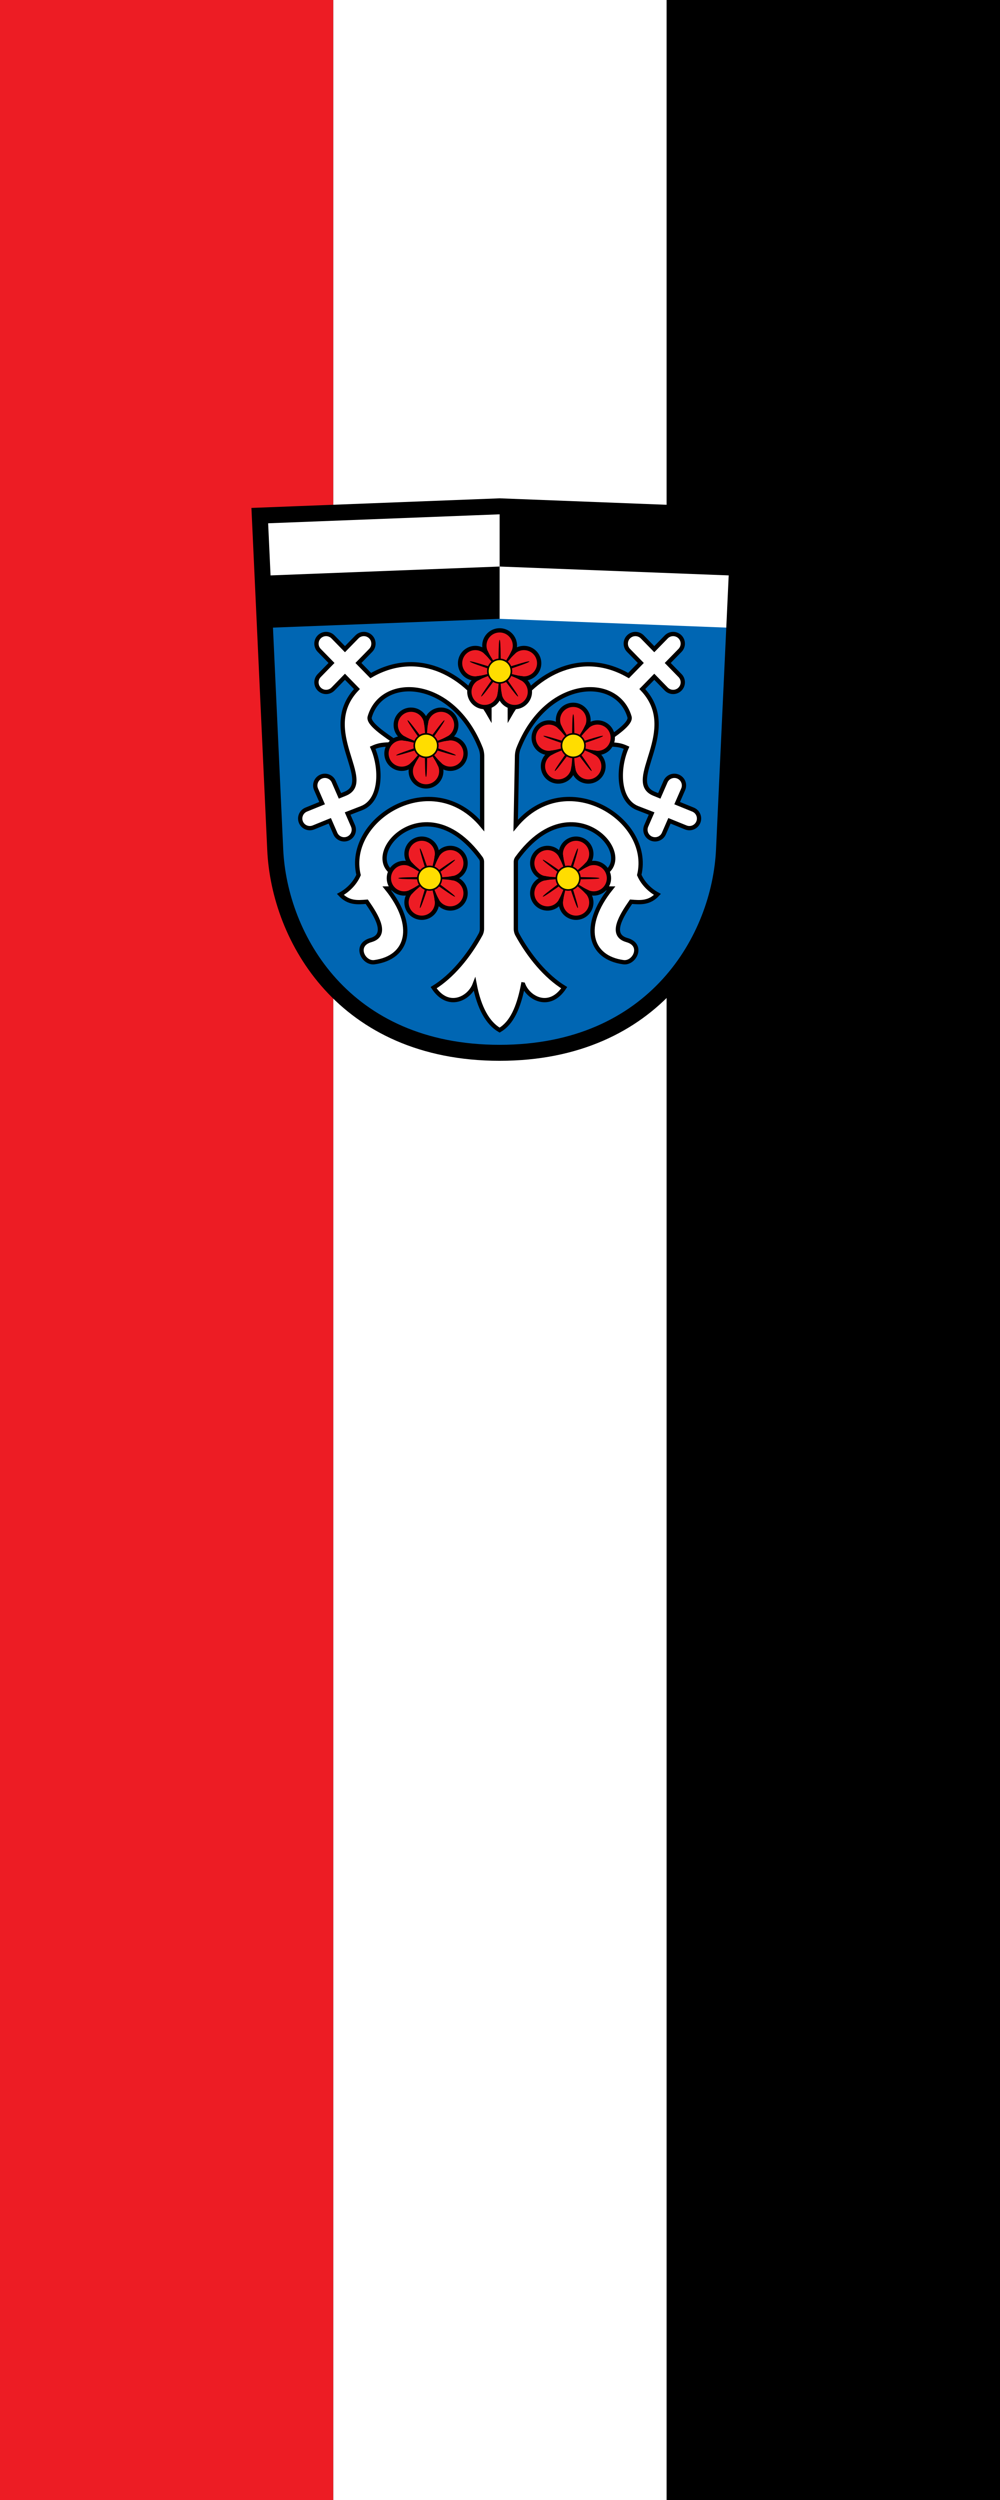 <?xml version="1.0" encoding="UTF-8" standalone="no"?>
<svg
   inkscape:version="1.1.1 (3bf5ae0d25, 2021-09-20)"
   sodipodi:docname="Banner Bruckberg.svg"
   id="svg2130"
   version="1.1"
   viewBox="0 0 300 750"
   height="750"
   width="300"
   xmlns:inkscape="http://www.inkscape.org/namespaces/inkscape"
   xmlns:sodipodi="http://sodipodi.sourceforge.net/DTD/sodipodi-0.dtd"
   xmlns:xlink="http://www.w3.org/1999/xlink"
   xmlns="http://www.w3.org/2000/svg"
   xmlns:svg="http://www.w3.org/2000/svg">
  <rect x="0" y="0" width="300" height="750" fill="#333333" stroke="none"/>
  <defs
     id="defs2124" />
  <sodipodi:namedview
     inkscape:pagecheckerboard="false"
     fit-margin-bottom="0"
     fit-margin-right="0"
     fit-margin-left="0"
     fit-margin-top="0"
     lock-margins="true"
     units="px"
     inkscape:snap-smooth-nodes="true"
     inkscape:snap-object-midpoints="true"
     inkscape:window-maximized="1"
     inkscape:window-y="-11"
     inkscape:window-x="-11"
     inkscape:window-height="1506"
     inkscape:window-width="2560"
     showgrid="false"
     inkscape:document-rotation="0"
     inkscape:current-layer="layer1"
     inkscape:document-units="px"
     inkscape:cy="374.66667"
     inkscape:cx="149.66667"
     inkscape:zoom="1.5"
     inkscape:pageshadow="2"
     inkscape:pageopacity="0"
     borderopacity="1.0"
     bordercolor="#666666"
     pagecolor="#333333"
     id="base"
     showguides="false"
     inkscape:guide-bbox="true"
     inkscape:snap-intersection-paths="true"
     inkscape:object-paths="true"
     inkscape:snap-grids="false"
     inkscape:snap-global="true"
     inkscape:lockguides="false"
     guidecolor="#00ffff"
     guideopacity="0.498"
     inkscape:snap-midpoints="true" />
  <g
     id="layer1"
     inkscape:groupmode="layer"
     inkscape:label="bruckberg"
     transform="translate(9.956,64.854)">
    <g
       id="g47396"
       inkscape:label="banner">
      <g
         id="g47370"
         inkscape:label="banner-0"
         transform="translate(-642,-165.333)">
        <rect
           style="opacity:1;fill:#ed1c24;stroke:none;stroke-width:1.5;stroke-linecap:butt;stroke-linejoin:miter;stroke-miterlimit:4;stroke-dasharray:none"
           id="rect47179"
           width="100"
           height="750"
           x="632.044"
           y="100.48"
           inkscape:label="banner-r" />
        <rect
           style="opacity:1;fill:#ffffff;stroke:none;stroke-width:1.5;stroke-linecap:butt;stroke-linejoin:miter;stroke-miterlimit:4;stroke-dasharray:none"
           id="rect47249"
           width="100"
           height="750"
           x="732.044"
           y="100.48"
           inkscape:label="banner-w" />
        <rect
           style="opacity:1;fill:#000000;stroke:none;stroke-width:1.5;stroke-linecap:butt;stroke-linejoin:miter;stroke-miterlimit:4;stroke-dasharray:none"
           id="rect47247"
           width="100"
           height="750"
           x="832.044"
           y="100.48"
           inkscape:label="banner-b" />
      </g>
      <g
         id="g46135"
         inkscape:label="coa"
         transform="matrix(0.321,0,0,0.321,41.17,69.4)"
         style="opacity:1">
        <path
           style="opacity:1;fill:#0066b3;stroke:none;stroke-width:14.939;stroke-linejoin:miter;stroke-miterlimit:4;stroke-dasharray:none"
           d="M 531.813,63.637 517.375,376.008 c -3.795,82.103 -64.113,189.69 -209.708,189.69 -145.595,0 -205.913,-107.587 -209.708,-189.69 L 83.52,63.637 307.667,54.955 Z"
           id="path2434"
           sodipodi:nodetypes="cszsccc"
           inkscape:label="coa-0" />
        <g
           id="g12107"
           inkscape:label="chief">
          <path
             style="opacity:1;fill:#000000;stroke:none;stroke-width:1;stroke-linejoin:miter;stroke-miterlimit:4;stroke-dasharray:none"
             d="M 307.666,54.955 83.52,63.637 88.371,168.605 307.666,160.109 Z"
             id="path3168"
             sodipodi:nodetypes="ccccc"
             inkscape:label="q3" />
          <path
             style="opacity:1;fill:#ffffff;stroke:none;stroke-width:1;stroke-linejoin:miter;stroke-miterlimit:4;stroke-dasharray:none"
             d="M 307.666,160.109 526.961,168.605 531.812,63.637 307.666,54.955 Z"
             id="path3917"
             sodipodi:nodetypes="ccccc"
             inkscape:label="q4" />
          <path
             style="opacity:1;fill:#ffffff;stroke:none;stroke-width:1;stroke-linejoin:miter;stroke-miterlimit:4;stroke-dasharray:none"
             d="M 307.666,54.955 83.52,63.637 86.117,119.816 307.666,111.234 Z"
             id="path3367"
             sodipodi:nodetypes="ccccc"
             inkscape:label="q1" />
          <path
             style="opacity:1;fill:#000000;stroke:none;stroke-width:1;stroke-linejoin:miter;stroke-miterlimit:4;stroke-dasharray:none"
             d="m 307.666,111.234 221.551,8.582 2.596,-56.18 -224.146,-8.682 z"
             id="path3921"
             sodipodi:nodetypes="ccccc"
             inkscape:label="q2" />
        </g>
        <g
           id="g46114"
           inkscape:label="rosebush">
          <path
             style="opacity:1;fill:#ffffff;stroke:#000000;stroke-width:4;stroke-linecap:butt;stroke-linejoin:miter;stroke-miterlimit:4;stroke-dasharray:none"
             d="m 329.667,501.833 c 5.093,13.312 24.786,23.462 38.333,3 -17.08,-10.47 -32.754,-29.362 -43.986,-49.962 -0.661,-1.213 -1.181,-3.324 -1.181,-4.705 l 3.1e-4,-63.182 c 10e-6,-0.911 0.424,-2.255 0.957,-2.994 56.021,-77.596 125.171,10.058 69.543,18.177 0.713,6.161 8.004,10.03 18.333,10 -28.04,35.034 -20.029,64.558 11.709,68.847 10.444,1.411 19.182,-16.189 3.319,-20.656 -16.711,-4.706 -5.189,-22.853 3.805,-35.858 8.531,0.672 16.938,1.461 24.667,-6.833 -8.084,-4.408 -14.072,-11.268 -17,-18.167 12.544,-52.452 -68.693,-102.488 -115.5,-46.167 0,0 0.846,-43.582 1.269,-65.373 0.035,-1.819 0.56,-4.683 1.221,-6.379 25.965,-66.561 92.427,-69.366 103.904,-29.84 1.771,6.1 -12.648,15.893 -27.895,26.091 16.09,-1.076 20.79,0.801 25.133,2.77 -8.501,19.422 -8.235,49.235 10.397,56.445 l 13.016,5.037 -5.023,11.529 c -1.985,4.557 0.1,9.86 4.657,11.845 4.557,1.985 9.86,-0.099 11.846,-4.655 l 5.2,-11.937 15.262,6.206 c 4.605,1.872 9.854,-0.344 11.726,-4.948 0.899,-2.211 0.882,-4.689 -0.046,-6.888 -0.928,-2.199 -2.691,-3.939 -4.902,-4.838 l -14.85,-6.039 5.634,-12.928 c 0.953,-2.188 0.999,-4.665 0.126,-6.887 h 4e-5 c -0.873,-2.222 -2.593,-4.006 -4.781,-4.959 -4.557,-1.985 -9.86,0.099 -11.846,4.655 l -5.811,13.338 -4.882,-1.985 c -28.416,-11.555 25.867,-59.098 -11.006,-97.866 l 11.193,-11.475 11.195,11.475 c 3.471,3.557 9.169,3.627 12.727,0.156 3.558,-3.471 3.629,-9.168 0.158,-12.727 l -11.506,-11.793 11.506,-11.793 c 3.471,-3.558 3.4,-9.256 -0.158,-12.727 -1.709,-1.667 -4.01,-2.586 -6.396,-2.557 -2.387,0.03 -4.663,1.006 -6.33,2.715 l -11.195,11.475 -11.193,-11.475 c -1.667,-1.708 -3.944,-2.685 -6.33,-2.715 -2.387,-0.03 -4.688,0.89 -6.396,2.557 -3.558,3.471 -3.629,9.168 -0.158,12.727 l 11.506,11.793 -11.506,11.793 C 381.587,186.261 337.103,215.001 317.167,250 v -22.5 h -19 V 250 C 278.23,215.001 233.746,186.261 187.2,213.158 l -11.506,-11.793 11.506,-11.793 c 3.471,-3.558 3.4,-9.256 -0.158,-12.727 -1.709,-1.667 -4.01,-2.586 -6.396,-2.557 -2.387,0.03 -4.663,1.006 -6.33,2.715 l -11.193,11.475 -11.195,-11.475 c -1.667,-1.708 -3.944,-2.685 -6.33,-2.715 -2.387,-0.03 -4.688,0.89 -6.396,2.557 -3.558,3.471 -3.629,9.168 -0.158,12.727 l 11.506,11.793 -11.506,11.793 c -3.471,3.558 -3.4,9.256 0.158,12.727 3.558,3.471 9.255,3.401 12.727,-0.156 l 11.195,-11.475 11.193,11.475 c -36.873,38.768 17.41,86.311 -11.006,97.866 l -4.882,1.985 -5.811,-13.338 c -1.986,-4.556 -7.289,-6.641 -11.846,-4.655 -2.188,0.954 -3.908,2.737 -4.781,4.959 h 4e-5 c -0.873,2.221 -0.828,4.699 0.126,6.887 l 5.634,12.928 -14.85,6.039 c -2.211,0.899 -3.974,2.639 -4.902,4.838 -0.928,2.199 -0.945,4.677 -0.046,6.888 1.872,4.604 7.122,6.82 11.726,4.948 l 15.262,-6.206 5.2,11.937 c 1.986,4.556 7.289,6.641 11.846,4.655 4.557,-1.985 6.642,-7.288 4.657,-11.845 l -5.023,-11.529 13.016,-5.037 c 18.631,-7.21 18.897,-37.023 10.397,-56.445 4.343,-1.969 9.044,-3.846 25.133,-2.77 -15.247,-10.198 -29.667,-19.991 -27.895,-26.091 11.477,-39.526 77.94,-36.721 103.904,29.84 0.661,1.695 1.157,4.56 1.157,6.379 v 65.372 c -46.807,-56.321 -128.044,-6.286 -115.5,46.167 -2.928,6.899 -8.916,13.759 -17,18.167 7.729,8.294 16.136,7.505 24.667,6.833 8.994,13.005 20.515,31.152 3.805,35.858 -15.863,4.467 -7.124,22.067 3.319,20.656 31.739,-4.289 39.749,-33.813 11.709,-68.847 10.33,0.03 17.62,-3.839 18.333,-10 -55.629,-8.12 13.521,-95.773 69.543,-18.177 0.533,0.739 0.957,2.083 0.957,2.994 1e-4,21.061 3.1e-4,63.182 3.1e-4,63.182 10e-6,1.381 -0.52,3.493 -1.181,4.705 -11.231,20.6 -26.906,39.492 -43.986,49.962 13.547,20.462 33.24,10.312 38.333,-3 4.212,22.026 12.233,36.196 23.333,42.667 11.101,-6.471 17.788,-20.64 22,-42.667 z"
             id="path31894"
             sodipodi:nodetypes="ccsssscccccccssccccccccccccccccccccccccccccccccccccccccccccccccccccccccccccccccccccccccccccccccsscccccccccsscccccc"
             inkscape:label="bush" />
          <g
             id="g46101"
             inkscape:label="roses">
            <g
               id="g44589"
               inkscape:label="rose1"
               inkscape:tile-cx="307.66698"
               inkscape:tile-cy="206.72205"
               inkscape:tile-w="77.934201"
               inkscape:tile-h="75.702302"
               inkscape:tile-x0="268.69988"
               inkscape:tile-y0="168.86522"
               style="display:inline">
              <path
                 style="opacity:1;fill:#ed1c24;stroke:#000000;stroke-width:4;stroke-linecap:butt;stroke-linejoin:miter;stroke-miterlimit:6;stroke-dasharray:none"
                 d="m 307.666,170.865 c -7.883,8.2e-4 -14.273,6.391 -14.273,14.273 0.005,2.119 0.481,4.211 1.395,6.123 -1.54,-1.458 -3.385,-2.555 -5.402,-3.211 -7.497,-2.436 -15.55,1.667 -17.986,9.164 -2.437,7.498 1.666,15.552 9.164,17.988 2.032,0.654 4.185,0.845 6.301,0.557 -1.88,1.011 -3.51,2.43 -4.77,4.154 -4.633,6.378 -3.219,15.304 3.158,19.938 6.378,4.633 15.304,3.219 19.938,-3.158 1.246,-1.714 2.094,-3.683 2.484,-5.766 0.385,2.081 1.229,4.051 2.469,5.766 4.634,6.378 13.561,7.792 19.939,3.158 6.377,-4.634 7.791,-13.56 3.158,-19.938 -1.259,-1.724 -2.889,-3.144 -4.77,-4.154 2.115,0.288 4.269,0.098 6.301,-0.557 7.498,-2.437 11.601,-10.49 9.164,-17.988 -2.437,-7.497 -10.489,-11.6 -17.986,-9.164 -2.028,0.665 -3.882,1.776 -5.424,3.252 0.927,-1.923 1.411,-4.029 1.416,-6.164 -8.2e-4,-7.883 -6.392,-14.274 -14.275,-14.273 z"
                 id="path40097"
                 inkscape:label="rose-o1" />
              <path
                 sodipodi:type="star"
                 style="display:inline;opacity:1;fill:#000000;stroke:none;stroke-width:4;stroke-linecap:round;stroke-linejoin:miter;stroke-miterlimit:4;stroke-dasharray:none"
                 id="path38219"
                 inkscape:flatsided="false"
                 sodipodi:sides="5"
                 sodipodi:cx="307.66666"
                 sodipodi:cy="208.99998"
                 sodipodi:r1="29.279055"
                 sodipodi:r2="2.9279056"
                 sodipodi:arg1="-1.5707963"
                 sodipodi:arg2="-0.9424778"
                 inkscape:rounded="0.05"
                 inkscape:randomized="0"
                 d="m 307.667,179.721 c 1.348,0 0.63,26.118 1.721,26.91 1.091,0.792 25.708,-7.961 26.125,-6.679 0.417,1.282 -24.645,8.67 -25.061,9.953 -0.417,1.282 15.516,21.99 14.425,22.782 -1.091,0.792 -15.862,-20.759 -17.21,-20.759 -1.348,0 -16.119,21.552 -17.21,20.759 -1.091,-0.792 14.842,-21.5 14.425,-22.782 -0.417,-1.282 -25.478,-8.67 -25.061,-9.953 0.417,-1.282 25.034,7.471 26.125,6.679 1.091,-0.792 0.373,-26.91 1.721,-26.91 z"
                 inkscape:transform-center-y="-2.1206937"
                 inkscape:label="rose-c1" />
              <path
                 id="path44342"
                 style="opacity:1;fill:#000000;stroke:none;stroke-width:1.5;stroke-linecap:butt;stroke-linejoin:miter;stroke-miterlimit:4;stroke-dasharray:none"
                 inkscape:label="rose-i1"
                 d="m 296.991,211.564 c -5.561,1.339 -7.104,1.794 -10.832,2.296 l 1.251,3.851 c 3.311,-1.785 4.827,-2.324 10.113,-4.509 -0.089,-0.203 -0.234,-0.598 -0.311,-0.805 -0.06,-0.212 -0.175,-0.617 -0.221,-0.832 z m 4.938,-11.925 c -2.992,-4.875 -3.902,-6.202 -5.531,-9.593 l -3.276,2.38 c 2.721,2.598 3.702,3.873 7.414,8.225 0.165,-0.147 0.496,-0.407 0.67,-0.545 0.184,-0.122 0.533,-0.357 0.723,-0.468 z m 12.872,1.004 c 3.711,-4.352 4.693,-5.627 7.414,-8.225 l -3.276,-2.38 c -1.63,3.391 -2.539,4.718 -5.531,9.592 0.191,0.111 0.541,0.346 0.725,0.469 0.173,0.137 0.504,0.396 0.668,0.543 z m 3.017,12.559 c 5.286,2.185 6.802,2.724 10.113,4.509 l 1.251,-3.851 c -3.728,-0.502 -5.272,-0.957 -10.832,-2.296 -0.047,0.216 -0.162,0.621 -0.222,0.834 -0.077,0.207 -0.221,0.602 -0.31,0.803 z m -11.011,6.75 c -0.444,5.702 -0.489,7.311 -1.163,11.012 h 4.049 c -0.674,-3.701 -0.719,-5.309 -1.163,-11.012 -0.22,0.022 -0.641,0.038 -0.862,0.047 -0.22,-0.009 -0.64,-0.025 -0.86,-0.047 z" />
              <circle
                 style="opacity:1;fill:#ffdd00;stroke:#000000;stroke-width:1.5;stroke-linecap:butt;stroke-linejoin:miter;stroke-miterlimit:4;stroke-dasharray:none"
                 id="path35419"
                 cx="307.667"
                 cy="209"
                 r="11"
                 inkscape:label="seeds1" />
            </g>
            <use
               x="0"
               y="0"
               inkscape:tiled-clone-of="#g44589"
               xlink:href="#g44589"
               id="use44864"
               width="100%"
               height="100%"
               transform="translate(68.788,69.6)"
               inkscape:label="rose2" />
            <use
               x="0"
               y="0"
               inkscape:tiled-clone-of="#g44589"
               xlink:href="#g44589"
               transform="matrix(1,0,0,-1,-68.788,487.6)"
               id="use44866"
               width="100%"
               height="100%"
               inkscape:label="rose3" />
            <use
               x="0"
               y="0"
               inkscape:tiled-clone-of="#g44589"
               xlink:href="#g44589"
               transform="rotate(-90,371.734,338.453)"
               id="use44868"
               width="100%"
               height="100%"
               inkscape:label="rose5" />
            <use
               x="0"
               y="0"
               inkscape:tiled-clone-of="#g44589"
               xlink:href="#g44589"
               transform="rotate(90,242.933,337.787)"
               id="use44870"
               width="100%"
               height="100%"
               inkscape:label="rose4" />
          </g>
        </g>
        <path
           style="opacity:1;fill:none;stroke:#000000;stroke-width:14.939;stroke-linejoin:miter;stroke-miterlimit:4;stroke-dasharray:none"
           d="M 531.813,63.637 517.375,376.008 c -3.795,82.103 -64.113,189.69 -209.708,189.69 -145.595,0 -205.913,-107.587 -209.708,-189.69 L 83.52,63.637 307.667,54.955 Z"
           id="path11754"
           sodipodi:nodetypes="cszsccc"
           inkscape:label="coa-f" />
      </g>
    </g>
  </g>
</svg>
